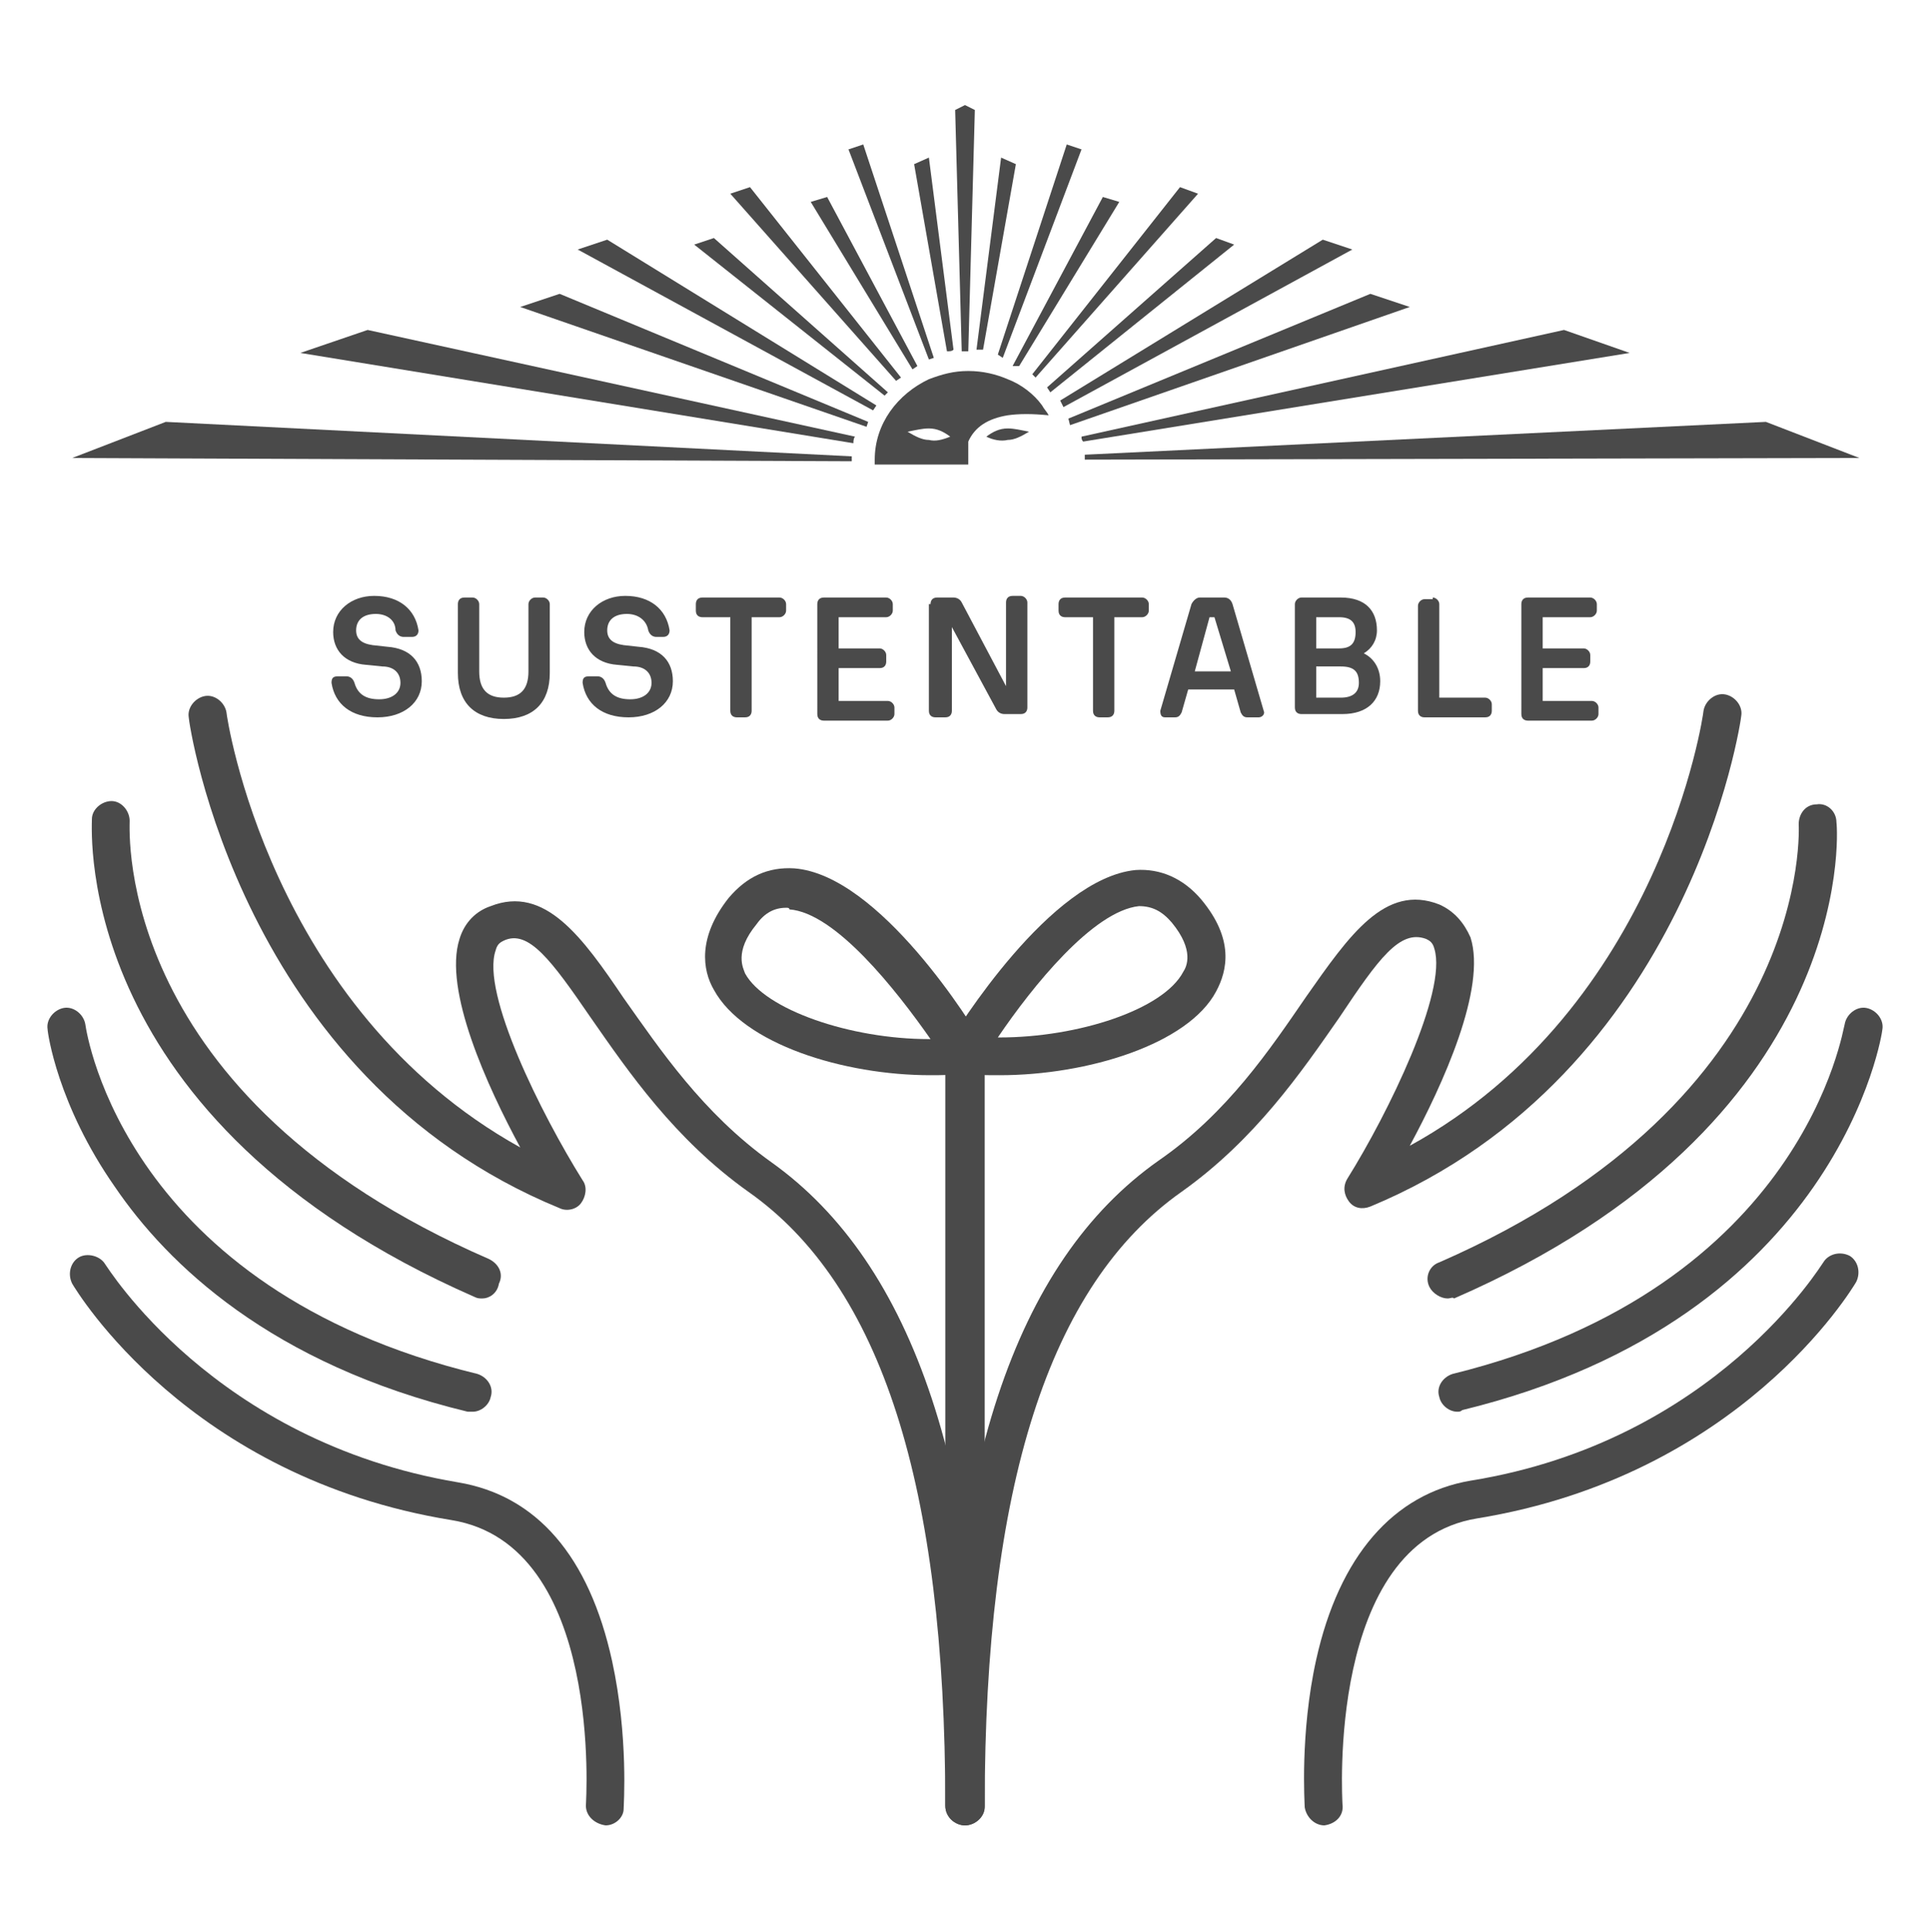 <?xml version="1.0" encoding="utf-8"?>
<!-- Generator: Adobe Illustrator 26.3.1, SVG Export Plug-In . SVG Version: 6.00 Build 0)  -->
<svg version="1.1" id="Capa_1" xmlns="http://www.w3.org/2000/svg" xmlns:xlink="http://www.w3.org/1999/xlink" x="0px" y="0px"
	 viewBox="0 0 117.6 117.7" style="enable-background:new 0 0 117.6 117.7;" xml:space="preserve">
<style type="text/css">
	.st0{fill-rule:evenodd;clip-rule:evenodd;fill:#4A4A4A;}
	.st1{fill:#4A4A4A;}
</style>
<g>
	<g>
		<polygon class="st0" points="56.9,21.8 52.6,8.8 51.7,9.1 56.6,21.9 		"/>
		<polygon class="st0" points="55.9,22.3 50.4,12 49.4,12.3 55.6,22.5 		"/>
		<polygon class="st0" points="54.9,23 45.7,11.4 44.5,11.8 54.6,23.2 		"/>
		<polygon class="st0" points="54.1,23.9 43.5,14.5 42.3,14.9 53.9,24.1 		"/>
		<polygon class="st0" points="37,14.6 35.2,15.2 53.2,25 53.4,24.7 		"/>
		<polygon class="st0" points="31.7,18.7 52.8,26 52.9,25.7 34.1,17.9 		"/>
		<polygon class="st0" points="59,21.4 59.4,6.7 58.8,6.4 58.2,6.7 58.6,21.4 		"/>
		<polygon class="st0" points="61.1,21.8 65.9,9.1 65,8.8 60.8,21.6 		"/>
		<polygon class="st0" points="62.1,22.3 68.2,12.3 67.2,12 61.7,22.3 		"/>
		<polygon class="st0" points="63.1,23 73,11.8 71.9,11.4 62.9,22.8 		"/>
		<polygon class="st0" points="64,23.9 75.2,14.9 74.1,14.5 63.8,23.6 		"/>
		<polygon class="st0" points="64.8,24.8 82.4,15.2 80.6,14.6 64.6,24.4 		"/>
		<polygon class="st0" points="65.2,25.9 85.9,18.7 83.5,17.9 65.1,25.5 		"/>
		<path class="st0" d="M66,26.9l33.3-5.4l-4-1.4l-29.4,6.5C65.9,26.7,65.9,26.8,66,26.9z"/>
		<path class="st0" d="M66.1,28C66.1,28.1,66.1,28.1,66.1,28l47.2-0.1l-5.7-2.2l-41.5,2C66.1,27.9,66.1,27.9,66.1,28z"/>
		<path class="st0" d="M61.9,10L61,9.6l-1.5,11.7c0.1,0,0.2,0,0.4,0L61.9,10z"/>
		<path class="st0" d="M59,28.4v-1.5c0.4-0.9,1.2-1.4,2.4-1.6c0.7-0.1,1.5-0.1,2.5,0c-0.1-0.2-0.3-0.4-0.4-0.6
			c-0.5-0.7-1.3-1.3-2.1-1.6c-0.7-0.3-1.5-0.5-2.4-0.5c-0.9,0-1.6,0.2-2.4,0.5c-1.9,0.9-3.3,2.7-3.3,4.9v0.3h3.3H59z M56.6,26.1
			c0.5,0,0.9,0.2,1.3,0.5c-0.5,0.2-0.9,0.3-1.3,0.2c-0.4,0-0.8-0.2-1.3-0.5C55.8,26.2,56.2,26.1,56.6,26.1z"/>
		<path class="st0" d="M61.4,26.1c-0.5,0-0.9,0.2-1.3,0.5c0.4,0.2,0.9,0.3,1.3,0.2c0.4,0,0.8-0.2,1.3-0.5
			C62.2,26.2,61.8,26.1,61.4,26.1z"/>
		<path class="st0" d="M58.1,21.3L56.6,9.6L55.7,10l2,11.4C57.9,21.4,58,21.4,58.1,21.3z"/>
		<path class="st0" d="M18.3,21.5L52,27c0-0.1,0-0.3,0.1-0.4l-29.7-6.5L18.3,21.5z"/>
		<path class="st0" d="M10.1,25.7l-5.7,2.2l47.5,0.2c0,0,0,0,0-0.1c0-0.1,0-0.2,0-0.2L10.1,25.7z"/>
	</g>
	<path class="st1" d="M22.9,37.4c-0.8,0-1.2,0.4-1.2,1c0,0.5,0.3,0.8,1,0.9l0.9,0.1c1.4,0.1,2.1,0.9,2.1,2.1c0,1.3-1.1,2.2-2.7,2.2
		c-1.6,0-2.6-0.8-2.8-2.1c0-0.3,0.1-0.4,0.4-0.4h0.5c0.2,0,0.4,0.1,0.5,0.4c0.2,0.7,0.7,1,1.5,1c0.8,0,1.3-0.4,1.3-1s-0.4-1-1.1-1
		l-1-0.1c-1.3-0.1-2-0.9-2-2c0-1.3,1.1-2.2,2.5-2.2c1.5,0,2.5,0.8,2.7,2.1c0,0.2-0.1,0.4-0.4,0.4h-0.5c-0.2,0-0.4-0.1-0.5-0.4
		C24.1,37.8,23.6,37.4,22.9,37.4z"/>
	<path class="st1" d="M29.2,40.9c0,1.1,0.5,1.6,1.5,1.6c1,0,1.5-0.5,1.5-1.6v-4.1c0-0.2,0.2-0.4,0.4-0.4h0.5c0.2,0,0.4,0.2,0.4,0.4
		V41c0,1.8-1,2.8-2.8,2.8c-1.8,0-2.8-1-2.8-2.8v-4.2c0-0.2,0.1-0.4,0.4-0.4h0.5c0.2,0,0.4,0.2,0.4,0.4V40.9z"/>
	<path class="st1" d="M38.2,37.4c-0.8,0-1.2,0.4-1.2,1c0,0.5,0.3,0.8,1,0.9l0.9,0.1c1.4,0.1,2.1,0.9,2.1,2.1c0,1.3-1.1,2.2-2.7,2.2
		c-1.6,0-2.6-0.8-2.8-2.1c0-0.3,0.1-0.4,0.4-0.4h0.5c0.2,0,0.4,0.1,0.5,0.4c0.2,0.7,0.7,1,1.5,1c0.8,0,1.3-0.4,1.3-1s-0.4-1-1.1-1
		l-1-0.1c-1.3-0.1-2-0.9-2-2c0-1.3,1.1-2.2,2.5-2.2c1.5,0,2.5,0.8,2.7,2.1c0,0.2-0.1,0.4-0.4,0.4H40c-0.2,0-0.4-0.1-0.5-0.4
		C39.4,37.8,38.9,37.4,38.2,37.4z"/>
	<path class="st1" d="M44.5,37.6h-1.7c-0.2,0-0.4-0.1-0.4-0.4v-0.4c0-0.2,0.1-0.4,0.4-0.4h4.7c0.2,0,0.4,0.2,0.4,0.4v0.4
		c0,0.2-0.2,0.4-0.4,0.4h-1.7v5.7c0,0.2-0.1,0.4-0.4,0.4h-0.5c-0.2,0-0.4-0.1-0.4-0.4V37.6z"/>
	<path class="st1" d="M49.8,36.8c0-0.2,0.1-0.4,0.4-0.4H54c0.2,0,0.4,0.2,0.4,0.4v0.4c0,0.2-0.2,0.4-0.4,0.4h-2.9v1.9h2.5
		c0.2,0,0.4,0.2,0.4,0.4v0.4c0,0.2-0.1,0.4-0.4,0.4h-2.5v2h3c0.2,0,0.4,0.2,0.4,0.4v0.4c0,0.2-0.2,0.4-0.4,0.4h-3.9
		c-0.2,0-0.4-0.1-0.4-0.4V36.8z"/>
	<path class="st1" d="M56.7,36.8c0-0.2,0.1-0.4,0.4-0.4h1c0.2,0,0.4,0.1,0.5,0.3l2.7,5.1h0v-5.1c0-0.2,0.1-0.4,0.4-0.4h0.5
		c0.2,0,0.4,0.2,0.4,0.4v6.4c0,0.2-0.1,0.4-0.4,0.4h-1c-0.2,0-0.4-0.1-0.5-0.3L58,38.2h0v5.1c0,0.2-0.1,0.4-0.4,0.4H57
		c-0.2,0-0.4-0.1-0.4-0.4V36.8z"/>
	<path class="st1" d="M66.6,37.6h-1.7c-0.2,0-0.4-0.1-0.4-0.4v-0.4c0-0.2,0.1-0.4,0.4-0.4h4.7c0.2,0,0.4,0.2,0.4,0.4v0.4
		c0,0.2-0.2,0.4-0.4,0.4h-1.7v5.7c0,0.2-0.1,0.4-0.4,0.4h-0.5c-0.2,0-0.4-0.1-0.4-0.4V37.6z"/>
	<path class="st1" d="M74.6,36.4c0.2,0,0.4,0.1,0.5,0.4l1.9,6.5c0.1,0.2-0.1,0.4-0.3,0.4H76c-0.2,0-0.3-0.1-0.4-0.3L75.2,42h-2.8
		l-0.4,1.4c-0.1,0.2-0.2,0.3-0.4,0.3H71c-0.2,0-0.3-0.1-0.3-0.4l1.9-6.5c0.1-0.2,0.3-0.4,0.5-0.4H74.6z M74,37.6h-0.3l-0.9,3.3h2.2
		L74,37.6z"/>
	<path class="st1" d="M78.9,36.8c0-0.2,0.2-0.4,0.4-0.4h2.4c1.5,0,2.2,0.8,2.2,2c0,0.6-0.3,1.1-0.8,1.4c0.6,0.3,1,0.9,1,1.7
		c0,1.2-0.8,2-2.3,2h-2.5c-0.2,0-0.4-0.1-0.4-0.4V36.8z M81.6,39.5c0.7,0,1-0.3,1-1c0-0.6-0.3-0.9-1-0.9h-1.4v1.9H81.6z M81.7,42.5
		c0.7,0,1.1-0.3,1.1-0.9c0-0.7-0.3-1-1.1-1h-1.5v1.9H81.7z"/>
	<path class="st1" d="M87.3,36.4c0.2,0,0.4,0.2,0.4,0.4v5.7h2.8c0.2,0,0.4,0.2,0.4,0.4v0.4c0,0.2-0.1,0.4-0.4,0.4h-3.7
		c-0.2,0-0.4-0.1-0.4-0.4v-6.4c0-0.2,0.2-0.4,0.4-0.4H87.3z"/>
	<path class="st1" d="M92.7,36.8c0-0.2,0.1-0.4,0.4-0.4h3.8c0.2,0,0.4,0.2,0.4,0.4v0.4c0,0.2-0.2,0.4-0.4,0.4H94v1.9h2.5
		c0.2,0,0.4,0.2,0.4,0.4v0.4c0,0.2-0.1,0.4-0.4,0.4H94v2h3c0.2,0,0.4,0.2,0.4,0.4v0.4c0,0.2-0.2,0.4-0.4,0.4h-3.9
		c-0.2,0-0.4-0.1-0.4-0.4V36.8z"/>
	<g>
		<g>
			<path class="st1" d="M58.8,111.2c-0.6,0-1.2-0.5-1.2-1.2c0-19.5-3.9-31.7-12-37.4c-4.5-3.2-7.3-7.3-9.6-10.6
				c-2.4-3.5-3.8-5.4-5.3-4.7c-0.2,0.1-0.4,0.2-0.5,0.6c-0.9,2.6,2.8,10,5.3,14c0.3,0.4,0.2,1-0.1,1.4c-0.3,0.4-0.9,0.5-1.3,0.3
				c-19.5-8-22.6-29.6-22.6-29.9c-0.1-0.6,0.4-1.2,1-1.3c0.6-0.1,1.2,0.4,1.3,1c0,0.2,2.6,18,17.9,26.5c-2-3.7-4.7-9.6-3.7-12.7
				c0.3-1,1-1.7,1.9-2c3.3-1.3,5.6,1.9,8.1,5.6c2.2,3.1,4.8,7,9,10c8.7,6.2,13,19,13,39.3C60,110.7,59.4,111.2,58.8,111.2z"/>
			<path class="st1" d="M29.4,79.1c-0.2,0-0.3,0-0.5-0.1C4.5,68.3,5.6,50.7,5.6,49.9c0-0.6,0.6-1.1,1.2-1.1c0.6,0,1.1,0.6,1.1,1.2
				l0,0c0,0.7-0.9,16.8,21.9,26.7c0.6,0.3,0.9,0.9,0.6,1.5C30.3,78.8,29.8,79.1,29.4,79.1z"/>
			<path class="st1" d="M28.8,86c-0.1,0-0.2,0-0.3,0c-12-2.9-18.3-9-21.5-13.7c-3.5-5-4.1-9.4-4.1-9.6c-0.1-0.6,0.4-1.2,1-1.3
				c0.6-0.1,1.2,0.4,1.3,1c0.1,0.7,2.5,16.1,23.9,21.3c0.6,0.2,1,0.8,0.8,1.4C29.8,85.6,29.3,86,28.8,86z"/>
			<path class="st1" d="M36.9,111.2C36.9,111.2,36.8,111.2,36.9,111.2c-0.7-0.1-1.2-0.6-1.2-1.2c0-0.2,1.1-15.9-8.2-17.4
				c-16-2.6-22.8-13.9-23.1-14.4c-0.3-0.6-0.1-1.3,0.4-1.6c0.5-0.3,1.3-0.1,1.6,0.4l0,0c0.1,0.1,6.6,10.8,21.5,13.3
				c4.8,0.8,8,4.5,9.4,10.9c1,4.6,0.7,8.8,0.7,9C38,110.7,37.5,111.2,36.9,111.2z"/>
		</g>
		<g>
			<path class="st1" d="M58.8,111.2c-0.6,0-1.2-0.5-1.2-1.2c0-20.3,4.2-33.1,13-39.3c4.2-2.9,6.8-6.8,9-10c2.6-3.7,4.8-6.9,8.1-5.6
				c0.9,0.4,1.5,1.1,1.9,2c1,3.1-1.7,9-3.7,12.7c15.3-8.4,17.9-26.3,17.9-26.5c0.1-0.6,0.7-1.1,1.3-1c0.6,0.1,1.1,0.7,1,1.3
				c0,0.2-3.1,21.8-22.6,29.9c-0.5,0.2-1,0.1-1.3-0.3c-0.3-0.4-0.4-0.9-0.1-1.4c2.5-4,6.1-11.4,5.3-14c-0.1-0.4-0.3-0.5-0.5-0.6
				c-1.6-0.6-2.9,1.2-5.3,4.8c-2.3,3.3-5.1,7.4-9.6,10.6c-8.1,5.7-12,18-12,37.4C60,110.7,59.4,111.2,58.8,111.2z"/>
			<path class="st1" d="M88.2,79.1c-0.4,0-0.9-0.3-1.1-0.7c-0.3-0.6,0-1.3,0.6-1.5c22.9-10,21.9-26.6,21.9-26.7
				c0-0.6,0.4-1.2,1.1-1.2c0.6-0.1,1.2,0.4,1.2,1.1c0.1,0.7,1.1,18.4-23.3,29C88.5,79,88.4,79.1,88.2,79.1z"/>
			<path class="st1" d="M88.8,86c-0.5,0-1-0.4-1.1-0.9c-0.2-0.6,0.2-1.2,0.8-1.4c21.5-5.3,23.8-21.1,23.9-21.3
				c0.1-0.6,0.7-1.1,1.3-1c0.6,0.1,1.1,0.7,1,1.3c0,0.2-2.6,17.6-25.6,23.2C89,86,88.9,86,88.8,86z"/>
			<path class="st1" d="M80.7,111.2c-0.6,0-1.1-0.5-1.2-1.1c0-0.2-0.3-4.5,0.7-9c1.4-6.3,4.7-10.1,9.4-10.9
				c14.9-2.4,21.4-13.2,21.5-13.3c0.3-0.5,1-0.7,1.6-0.4c0.5,0.3,0.7,1,0.4,1.6c-0.3,0.5-7.1,11.8-23.1,14.4
				c-9.2,1.5-8.2,17.2-8.2,17.4C81.9,110.6,81.4,111.1,80.7,111.2C80.8,111.2,80.7,111.2,80.7,111.2z"/>
		</g>
		<path class="st1" d="M58.8,98.4c-0.6,0-1.2-0.5-1.2-1.2V64.3c0-0.6,0.5-1.2,1.2-1.2c0.6,0,1.2,0.5,1.2,1.2v32.9
			C60,97.9,59.4,98.4,58.8,98.4z"/>
		<path class="st1" d="M56.7,65.5c-5.3,0-11.4-1.9-13.2-5.2c-0.7-1.2-1-3.2,0.9-5.6c1.1-1.3,2.4-1.9,4-1.8
			c5.2,0.4,10.9,9.6,11.5,10.7c0.2,0.3,0.2,0.8,0,1.1c-0.2,0.4-0.5,0.6-0.9,0.6C58.2,65.5,57.4,65.5,56.7,65.5z M47.9,55.3
			c-0.7,0-1.3,0.3-1.8,1c-1.4,1.7-0.8,2.7-0.7,3c1.2,2.2,6.4,4,11.2,4c0,0,0.1,0,0.1,0c-2.1-3-5.8-7.7-8.6-7.9
			C48.1,55.3,48,55.3,47.9,55.3z"/>
		<path class="st1" d="M60.9,65.5c-0.8,0-1.5,0-2.3-0.1c-0.4,0-0.7-0.3-0.9-0.6c-0.2-0.4-0.2-0.8,0-1.1c0.6-1,6.3-10.2,11.5-10.7
			c1.5-0.1,2.9,0.5,4,1.8c2,2.4,1.6,4.3,0.9,5.6C72.4,63.6,66.3,65.5,60.9,65.5z M60.8,63.2c0,0,0.1,0,0.1,0c4.8,0,10-1.7,11.2-4
			c0.2-0.3,0.7-1.3-0.7-3c-0.6-0.7-1.2-1-2-1C66.6,55.5,62.9,60.1,60.8,63.2z"/>
	</g>
</g>
</svg>
